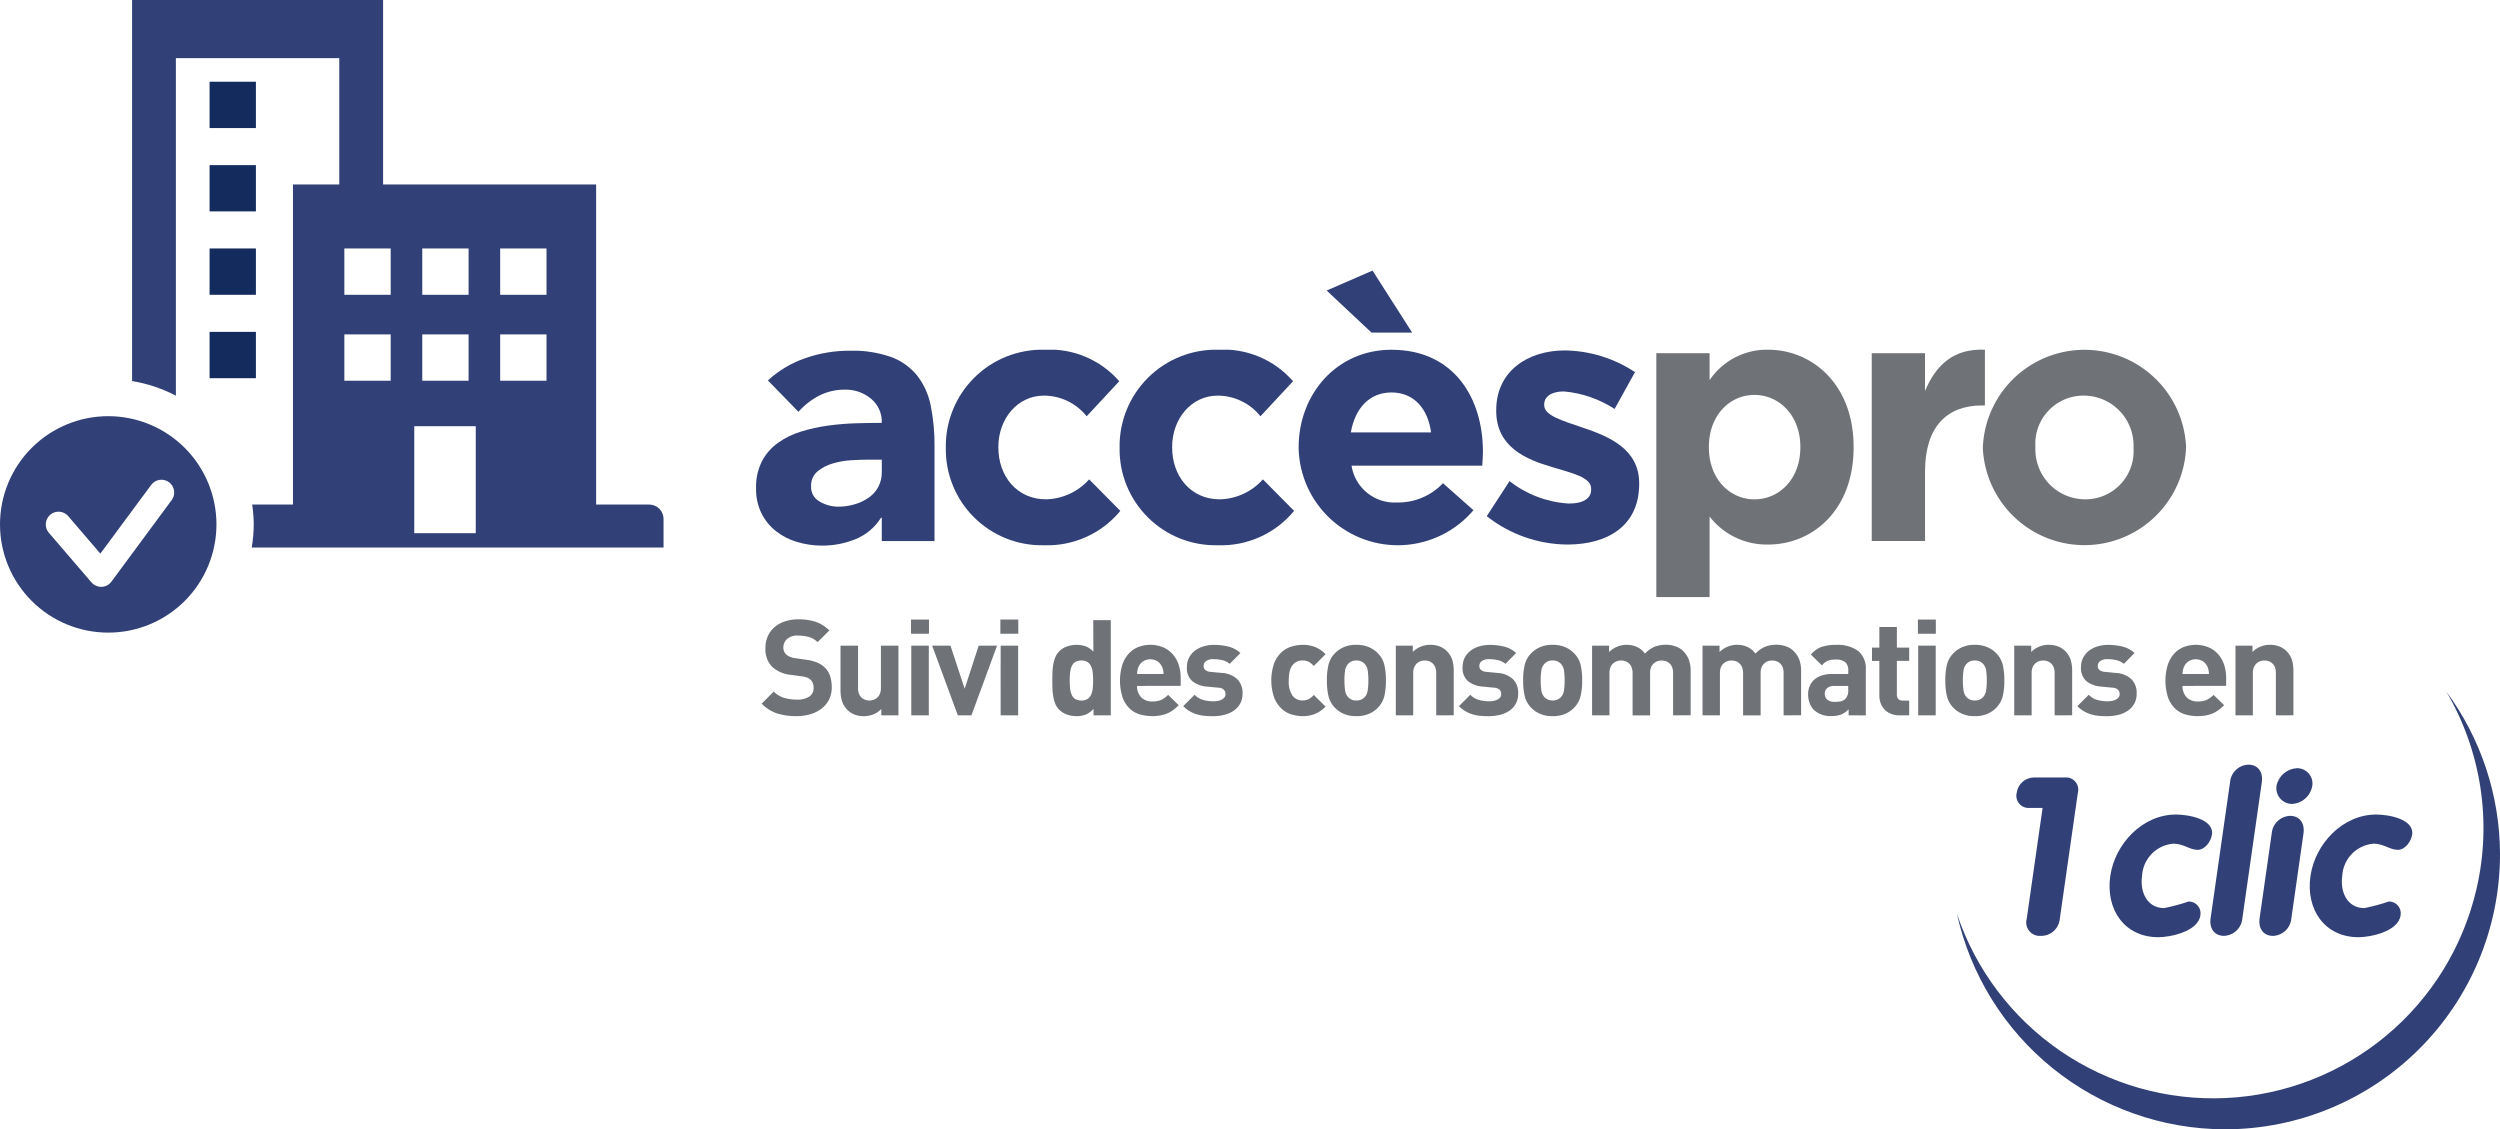 <svg id="Logo_AccesPro" xmlns="http://www.w3.org/2000/svg" xmlns:xlink="http://www.w3.org/1999/xlink" width="235.477" height="106.371" viewBox="0 0 235.477 106.371">
  <defs>
    <clipPath id="clip-path">
      <path id="Tracé_563" data-name="Tracé 563" d="M191.577,73.229a1.659,1.659,0,0,0-1.619,1.435,1.146,1.146,0,0,0,1.208,1.434h1.227L190.9,86.531a1.271,1.271,0,0,0,1.327,1.621,1.764,1.764,0,0,0,1.789-1.621L195.71,74.7a1.156,1.156,0,0,0-1.182-1.475Z" fill="#314177"/>
    </clipPath>
    <clipPath id="clip-path-2">
      <path id="Tracé_564" data-name="Tracé 564" d="M198.767,82.519c-.446,3.12,1.317,5.758,4.538,5.758,1.081,0,3.733-.52,3.952-2.057a1.11,1.11,0,0,0-1.1-1.309,18.421,18.421,0,0,1-2.313.623c-1.621,0-2.295-1.538-2.084-3.015a3.215,3.215,0,0,1,2.951-3.054c.956,0,1.538.582,2.285.582.708,0,1.26-.81,1.35-1.435.207-1.454-2.2-1.891-3.389-1.891-3.159,0-5.756,2.764-6.189,5.8" fill="#314177"/>
    </clipPath>
    <clipPath id="clip-path-3">
      <path id="Tracé_565" data-name="Tracé 565" d="M210.049,73.687l-1.83,12.8c-.142,1,.387,1.662,1.26,1.662a1.8,1.8,0,0,0,1.733-1.662l1.829-12.8c.143-1-.385-1.664-1.258-1.664a1.8,1.8,0,0,0-1.734,1.664" fill="#314177"/>
    </clipPath>
    <clipPath id="clip-path-4">
      <path id="Tracé_566" data-name="Tracé 566" d="M213.974,78.509l-1.14,7.981c-.142,1,.386,1.662,1.259,1.662a1.8,1.8,0,0,0,1.733-1.662l1.141-7.981c.142-1-.386-1.663-1.259-1.663a1.8,1.8,0,0,0-1.734,1.663M214.43,74a1.483,1.483,0,0,0,1.439,1.724A2.043,2.043,0,0,0,217.8,74a1.443,1.443,0,0,0-1.449-1.643A2.066,2.066,0,0,0,214.43,74" fill="#314177"/>
    </clipPath>
    <clipPath id="clip-path-5">
      <path id="Tracé_567" data-name="Tracé 567" d="M217.622,82.519c-.446,3.12,1.318,5.758,4.538,5.758,1.082,0,3.733-.52,3.953-2.057a1.11,1.11,0,0,0-1.1-1.309,18.4,18.4,0,0,1-2.312.623c-1.622,0-2.295-1.538-2.085-3.015a3.216,3.216,0,0,1,2.951-3.054c.957,0,1.539.582,2.286.582.707,0,1.26-.81,1.349-1.435.208-1.454-2.2-1.891-3.388-1.891-3.16,0-5.756,2.764-6.19,5.8" fill="#314177"/>
    </clipPath>
    <clipPath id="clip-path-6">
      <path id="Tracé_568" data-name="Tracé 568" d="M233.252,83.777a25.452,25.452,0,0,1-48.931,2.28,25.915,25.915,0,0,0,25.234,20.314h.106a25.912,25.912,0,0,0,25.816-25.8v-.193a25.887,25.887,0,0,0-5.058-15.238,25.353,25.353,0,0,1,2.833,18.64" fill="#314177"/>
    </clipPath>
    <clipPath id="clip-path-7">
      <rect id="Rectangle_2310" data-name="Rectangle 2310" width="235.477" height="106.371" fill="#6f7277"/>
    </clipPath>
    <clipPath id="clip-path-8">
      <rect id="Rectangle_2312" data-name="Rectangle 2312" width="4.363" height="4.364" transform="translate(19.741 7.696)" fill="none"/>
    </clipPath>
    <linearGradient id="linear-gradient" x1="-4.525" y1="22.611" x2="-4.295" y2="22.611" gradientUnits="objectBoundingBox">
      <stop offset="0" stop-color="#0060ab"/>
      <stop offset="1" stop-color="#142c5d"/>
    </linearGradient>
    <clipPath id="clip-path-9">
      <rect id="Rectangle_2314" data-name="Rectangle 2314" width="4.363" height="4.363" transform="translate(19.741 15.551)" fill="none"/>
    </clipPath>
    <linearGradient id="linear-gradient-2" x1="-4.525" y1="20.816" x2="-4.295" y2="20.816" xlink:href="#linear-gradient"/>
    <clipPath id="clip-path-10">
      <rect id="Rectangle_2316" data-name="Rectangle 2316" width="4.363" height="4.363" transform="translate(19.741 23.406)" fill="none"/>
    </clipPath>
    <linearGradient id="linear-gradient-3" x1="-4.525" y1="19.016" x2="-4.295" y2="19.016" xlink:href="#linear-gradient"/>
    <clipPath id="clip-path-11">
      <rect id="Rectangle_2318" data-name="Rectangle 2318" width="4.363" height="4.364" transform="translate(19.741 31.26)" fill="none"/>
    </clipPath>
    <linearGradient id="linear-gradient-4" x1="-4.525" y1="17.212" x2="-4.295" y2="17.212" xlink:href="#linear-gradient"/>
    <clipPath id="clip-path-12">
      <path id="Tracé_595" data-name="Tracé 595" d="M39.02,40.145h5.792V50.221H39.02ZM32.434,31.5H36.8v4.364H32.434Zm7.34,0h4.363v4.364H39.774Zm7.338,0h4.363v4.364H47.112ZM32.434,23.405H36.8v4.363H32.434Zm7.34,0h4.363v4.363H39.774Zm7.338,0h4.363v4.363H47.112ZM12.441,0V35.893a13.6,13.6,0,0,1,4.125,1.377V5.475H31.958v11.9H27.595v30.15h-3.84A13.585,13.585,0,0,1,23.9,49.4a13.769,13.769,0,0,1-.189,2.173H62.5v-2.7a1.352,1.352,0,0,0-1.35-1.349h-5V17.375H36.084V0Z" fill="#314177"/>
    </clipPath>
    <clipPath id="clip-path-13">
      <path id="Tracé_596" data-name="Tracé 596" d="M14.24,45.675A1.2,1.2,0,0,1,16.175,47.1l-5.682,7.687a1.2,1.2,0,0,1-.924.488H9.526a1.2,1.2,0,0,1-.913-.421L4.6,50.181a1.2,1.2,0,1,1,1.825-1.567l3.027,3.532ZM0,49.4A10.194,10.194,0,1,0,10.194,39.2,10.194,10.194,0,0,0,0,49.4" fill="#314177"/>
    </clipPath>
    <clipPath id="clip-path-14">
      <path id="Tracé_597" data-name="Tracé 597" d="M77.225,47.253a1.545,1.545,0,0,1-.829-1.441,1.736,1.736,0,0,1,.595-1.4,3.918,3.918,0,0,1,1.44-.756,7.7,7.7,0,0,1,1.764-.307c.612-.036,1.121-.053,1.53-.053h1.332v1.152a2.9,2.9,0,0,1-.342,1.439,2.968,2.968,0,0,1-.918,1.008,4.543,4.543,0,0,1-1.315.612,5.383,5.383,0,0,1-1.53.216,3.459,3.459,0,0,1-1.727-.467M75.857,33.735a9.922,9.922,0,0,0-3.528,2.1l2.879,2.953a6.645,6.645,0,0,1,1.963-1.531,5.293,5.293,0,0,1,2.429-.557,3.7,3.7,0,0,1,2.431.845,2.809,2.809,0,0,1,1.026,2.286q-1.116,0-2.431.037A24.22,24.22,0,0,0,78,40.088a15.911,15.911,0,0,0-2.539.558,7.492,7.492,0,0,0-2.177,1.063,4.971,4.971,0,0,0-1.512,1.727,5.36,5.36,0,0,0-.558,2.557,5.161,5.161,0,0,0,.5,2.34,4.95,4.95,0,0,0,1.368,1.692,5.931,5.931,0,0,0,2,1.025,8.156,8.156,0,0,0,2.358.342,8.265,8.265,0,0,0,3.149-.611,5.08,5.08,0,0,0,2.394-2.017h.073v2.2h4.968V42.069a18.533,18.533,0,0,0-.36-3.87,6.74,6.74,0,0,0-1.278-2.826,5.672,5.672,0,0,0-2.448-1.746,10.9,10.9,0,0,0-3.906-.594,12.575,12.575,0,0,0-4.176.7" fill="#314177"/>
    </clipPath>
    <clipPath id="clip-path-15">
      <path id="Tracé_598" data-name="Tracé 598" d="M89.087,42.148v.067a9.032,9.032,0,0,0,9.208,9.142,8.91,8.91,0,0,0,7.229-3.236l-2.937-2.969a5.607,5.607,0,0,1-4.06,1.88c-2.741,0-4.49-2.177-4.49-4.884v-.066c0-2.607,1.782-4.819,4.291-4.819a5.17,5.17,0,0,1,4.027,1.947l3.069-3.3a8.691,8.691,0,0,0-7.063-2.971,9.082,9.082,0,0,0-9.274,9.208" fill="#314177"/>
    </clipPath>
    <clipPath id="clip-path-16">
      <path id="Tracé_599" data-name="Tracé 599" d="M105.455,42.148v.067a9.033,9.033,0,0,0,9.209,9.142,8.907,8.907,0,0,0,7.227-3.236l-2.938-2.969a5.6,5.6,0,0,1-4.059,1.88c-2.74,0-4.488-2.177-4.488-4.884v-.066c0-2.607,1.782-4.819,4.29-4.819a5.174,5.174,0,0,1,4.027,1.947l3.069-3.3a8.692,8.692,0,0,0-7.064-2.971,9.081,9.081,0,0,0-9.273,9.208" fill="#314177"/>
    </clipPath>
    <clipPath id="clip-path-17">
      <path id="Tracé_600" data-name="Tracé 600" d="M131.063,36.966c2.113,0,3.433,1.519,3.73,3.763h-7.557c.4-2.277,1.748-3.763,3.827-3.763m-8.745,5.182v.067a9.344,9.344,0,0,0,16.469,5.841l-2.871-2.541a5.8,5.8,0,0,1-4.291,1.814,4.1,4.1,0,0,1-4.323-3.465h12.311c.033-.462.065-.924.065-1.32,0-5.017-2.706-9.6-8.615-9.6-5.148,0-8.745,4.158-8.745,9.208m2.641-14.786,4.224,3.961h3.828l-3.73-5.842Z" fill="#314177"/>
    </clipPath>
    <clipPath id="clip-path-18">
      <path id="Tracé_601" data-name="Tracé 601" d="M140.929,38.616v.067c0,3.432,2.8,4.587,5.281,5.314,1.947.593,3.663.956,3.663,2.045v.067c0,.792-.658,1.32-2.112,1.32a10,10,0,0,1-5.577-2.112l-2.146,3.3a12.39,12.39,0,0,0,7.591,2.674c3.829,0,6.767-1.782,6.767-5.709v-.066c0-3.236-2.872-4.423-5.347-5.248-1.915-.661-3.6-1.122-3.6-2.112v-.067c0-.693.626-1.22,1.847-1.22a10.478,10.478,0,0,1,4.787,1.65L154,35.052a12.239,12.239,0,0,0-6.6-2.045c-3.564,0-6.469,2.012-6.469,5.609" fill="#314177"/>
    </clipPath>
  </defs>
  <g id="Groupe_1295" data-name="Groupe 1295">
    <g id="Groupe_1294" data-name="Groupe 1294" clip-path="url(#clip-path)">
      <rect id="Rectangle_2304" data-name="Rectangle 2304" width="5.969" height="14.923" transform="translate(189.858 73.229)" fill="#314177"/>
    </g>
  </g>
  <g id="Groupe_1297" data-name="Groupe 1297">
    <g id="Groupe_1296" data-name="Groupe 1296" clip-path="url(#clip-path-2)">
      <rect id="Rectangle_2305" data-name="Rectangle 2305" width="10.231" height="11.556" transform="translate(198.321 76.721)" fill="#314177"/>
    </g>
  </g>
  <g id="Groupe_1299" data-name="Groupe 1299">
    <g id="Groupe_1298" data-name="Groupe 1298" clip-path="url(#clip-path-3)">
      <rect id="Rectangle_2306" data-name="Rectangle 2306" width="5.107" height="16.129" transform="translate(208.077 72.023)" fill="#314177"/>
    </g>
  </g>
  <g id="Groupe_1301" data-name="Groupe 1301">
    <g id="Groupe_1300" data-name="Groupe 1300" clip-path="url(#clip-path-4)">
      <rect id="Rectangle_2307" data-name="Rectangle 2307" width="5.231" height="15.796" transform="translate(212.692 72.356)" fill="#314177"/>
    </g>
  </g>
  <g id="Groupe_1303" data-name="Groupe 1303">
    <g id="Groupe_1302" data-name="Groupe 1302" clip-path="url(#clip-path-5)">
      <rect id="Rectangle_2308" data-name="Rectangle 2308" width="10.232" height="11.556" transform="translate(217.176 76.721)" fill="#314177"/>
    </g>
  </g>
  <g id="Groupe_1305" data-name="Groupe 1305">
    <g id="Groupe_1304" data-name="Groupe 1304" clip-path="url(#clip-path-6)">
      <rect id="Rectangle_2309" data-name="Rectangle 2309" width="51.156" height="41.234" transform="translate(184.321 65.137)" fill="#314177"/>
    </g>
  </g>
  <g id="Groupe_1307" data-name="Groupe 1307">
    <g id="Groupe_1306" data-name="Groupe 1306" clip-path="url(#clip-path-7)">
      <path id="Tracé_569" data-name="Tracé 569" d="M156.01,33.27h5.017v2.541a6.5,6.5,0,0,1,5.512-2.871c4.125,0,8.053,3.234,8.053,9.143v.065c0,5.908-3.862,9.143-8.053,9.143a6.794,6.794,0,0,1-5.512-2.641v7.591H156.01Zm13.566,8.878v-.065c0-2.938-1.981-4.885-4.324-4.885s-4.291,1.947-4.291,4.885v.065c0,2.938,1.947,4.885,4.291,4.885s4.324-1.914,4.324-4.885" fill="#6f7277"/>
      <path id="Tracé_570" data-name="Tracé 570" d="M176.3,33.27h5.017v3.564c1.023-2.442,2.673-4.026,5.643-3.894v5.248H186.7c-3.334,0-5.379,2.013-5.379,6.237V50.96H176.3Z" fill="#6f7277"/>
      <path id="Tracé_571" data-name="Tracé 571" d="M186.766,42.214v-.066a9.58,9.58,0,0,1,19.142-.066v.066a9.58,9.58,0,0,1-19.142.066m14.192,0v-.066a4.7,4.7,0,0,0-4.653-4.885,4.533,4.533,0,0,0-4.588,4.819v.066a4.7,4.7,0,0,0,4.653,4.884,4.532,4.532,0,0,0,4.588-4.818" fill="#6f7277"/>
      <path id="Tracé_572" data-name="Tracé 572" d="M78.092,65.892a2.512,2.512,0,0,1-.706.85,3.193,3.193,0,0,1-1.052.529,4.5,4.5,0,0,1-1.31.183A5.927,5.927,0,0,1,73.2,67.2a3.568,3.568,0,0,1-1.455-.926l1.134-1.135a2.286,2.286,0,0,0,.982.593,4.174,4.174,0,0,0,1.185.164,2.057,2.057,0,0,0,1.185-.284.947.947,0,0,0,.4-.825,1,1,0,0,0-.277-.756,1.051,1.051,0,0,0-.309-.2,2.5,2.5,0,0,0-.485-.12l-1.084-.15a3.025,3.025,0,0,1-1.739-.744,2.384,2.384,0,0,1-.642-1.764,2.756,2.756,0,0,1,.214-1.1,2.4,2.4,0,0,1,.617-.857,2.869,2.869,0,0,1,.983-.56,3.955,3.955,0,0,1,1.31-.2,5,5,0,0,1,1.626.24,3.413,3.413,0,0,1,1.273.806l-1.109,1.1a1.957,1.957,0,0,0-.914-.51,4.319,4.319,0,0,0-.926-.107,1.441,1.441,0,0,0-1.046.334,1.084,1.084,0,0,0-.34.8.936.936,0,0,0,.063.34.861.861,0,0,0,.2.3,1.31,1.31,0,0,0,.346.22,1.766,1.766,0,0,0,.485.133l1.059.151a4.2,4.2,0,0,1,1.02.258,2.415,2.415,0,0,1,.693.434,1.98,1.98,0,0,1,.53.82,3.344,3.344,0,0,1,.163,1.083,2.512,2.512,0,0,1-.258,1.16" fill="#6f7277"/>
      <path id="Tracé_573" data-name="Tracé 573" d="M83.012,67.379v-.6a2.133,2.133,0,0,1-.753.509,2.345,2.345,0,0,1-.879.17,2.435,2.435,0,0,1-.88-.15,1.911,1.911,0,0,1-.665-.429,2.012,2.012,0,0,1-.534-.863,3.625,3.625,0,0,1-.132-1v-4.2H80.82v3.968a1.51,1.51,0,0,0,.093.568.977.977,0,0,0,.249.365.965.965,0,0,0,.349.2,1.16,1.16,0,0,0,.76,0,.969.969,0,0,0,.348-.2,1.052,1.052,0,0,0,.256-.365,1.428,1.428,0,0,0,.1-.568V60.815h1.651v6.564Z" fill="#6f7277"/>
      <path id="Tracé_574" data-name="Tracé 574" d="M85.81,58.357H87.5v1.336H85.81Zm.025,2.457h1.65v6.564h-1.65Z" fill="#6f7277"/>
      <path id="Tracé_575" data-name="Tracé 575" d="M91.5,67.379H90.22L87.8,60.815h1.726l1.336,4.056,1.323-4.056h1.727Z" fill="#6f7277"/>
      <path id="Tracé_576" data-name="Tracé 576" d="M94.226,58.357h1.688v1.336H94.226Zm.026,2.457H95.9v6.564h-1.65Z" fill="#6f7277"/>
      <path id="Tracé_577" data-name="Tracé 577" d="M103,67.379v-.617a2.013,2.013,0,0,1-.716.535,2.318,2.318,0,0,1-.9.157,2.575,2.575,0,0,1-.9-.157,1.915,1.915,0,0,1-.7-.434,1.607,1.607,0,0,1-.383-.568,3.382,3.382,0,0,1-.194-.692,5.594,5.594,0,0,1-.076-.756q-.012-.392-.012-.757t.012-.749a5.554,5.554,0,0,1,.076-.75,3.241,3.241,0,0,1,.195-.686,1.731,1.731,0,0,1,.385-.574,1.906,1.906,0,0,1,.7-.434,2.53,2.53,0,0,1,.9-.158,2.5,2.5,0,0,1,.888.145,1.838,1.838,0,0,1,.712.51l-.013-2.986h1.651v8.971Zm-.075-4.032a1.865,1.865,0,0,0-.156-.592.949.949,0,0,0-.336-.4,1.231,1.231,0,0,0-1.159,0,.908.908,0,0,0-.33.4,1.981,1.981,0,0,0-.149.592,6.811,6.811,0,0,0-.038.743,6.958,6.958,0,0,0,.038.75,1.99,1.99,0,0,0,.149.6.9.9,0,0,0,.33.4,1.223,1.223,0,0,0,1.159,0,.94.94,0,0,0,.336-.4,1.874,1.874,0,0,0,.156-.6,6.971,6.971,0,0,0,.037-.75,6.824,6.824,0,0,0-.037-.743" fill="#6f7277"/>
      <path id="Tracé_578" data-name="Tracé 578" d="M107.1,64.606a1.507,1.507,0,0,0,.372,1.053,1.366,1.366,0,0,0,1.065.409,2,2,0,0,0,.856-.151,2.362,2.362,0,0,0,.631-.466l1,.97a4.622,4.622,0,0,1-.5.441,2.842,2.842,0,0,1-.548.321,3.021,3.021,0,0,1-.649.2,4.156,4.156,0,0,1-.794.069A4.215,4.215,0,0,1,107.4,67.3a2.344,2.344,0,0,1-.97-.536,2.734,2.734,0,0,1-.68-1.033,5.2,5.2,0,0,1-.05-3.074,2.984,2.984,0,0,1,.585-1.052,2.465,2.465,0,0,1,.9-.649,3.194,3.194,0,0,1,2.382.019,2.575,2.575,0,0,1,.9.656,2.807,2.807,0,0,1,.554.988,3.992,3.992,0,0,1,.189,1.254v.73Zm2.451-1.492a1.713,1.713,0,0,0-.107-.334,1.266,1.266,0,0,0-.41-.485,1.3,1.3,0,0,0-1.373,0,1.266,1.266,0,0,0-.41.485,1.713,1.713,0,0,0-.107.334,2.826,2.826,0,0,0-.044.371h2.5a2.666,2.666,0,0,0-.044-.371" fill="#6f7277"/>
      <path id="Tracé_579" data-name="Tracé 579" d="M116.818,66.258a1.889,1.889,0,0,1-.592.668,2.715,2.715,0,0,1-.889.4,4.341,4.341,0,0,1-1.09.132c-.26,0-.512-.009-.756-.031a3.66,3.66,0,0,1-.718-.132,3.17,3.17,0,0,1-.68-.284,2.909,2.909,0,0,1-.643-.5l1.071-1.071a1.8,1.8,0,0,0,.888.51,4.028,4.028,0,0,0,.864.107,2.459,2.459,0,0,0,.421-.037,1.445,1.445,0,0,0,.373-.12.79.79,0,0,0,.264-.208.49.49,0,0,0,.1-.315.568.568,0,0,0-.152-.41.86.86,0,0,0-.541-.195l-1.033-.1a2.529,2.529,0,0,1-1.4-.511,1.626,1.626,0,0,1-.511-1.329,1.878,1.878,0,0,1,.208-.894,2,2,0,0,1,.555-.656,2.54,2.54,0,0,1,.806-.4,3.339,3.339,0,0,1,.964-.139,5.53,5.53,0,0,1,1.4.165,2.558,2.558,0,0,1,1.108.6l-1.008,1.022a1.58,1.58,0,0,0-.692-.347,3.592,3.592,0,0,0-.832-.095,1.085,1.085,0,0,0-.712.19.565.565,0,0,0-.221.44.7.7,0,0,0,.026.183.368.368,0,0,0,.1.17.766.766,0,0,0,.208.138.935.935,0,0,0,.347.076l1.033.1a2.311,2.311,0,0,1,1.468.6,1.823,1.823,0,0,1,.485,1.329,1.985,1.985,0,0,1-.214.945" fill="#6f7277"/>
      <path id="Tracé_580" data-name="Tracé 580" d="M123.893,67.234a3.1,3.1,0,0,1-1.2.22,3.647,3.647,0,0,1-1.015-.151,2.391,2.391,0,0,1-.949-.536,2.911,2.911,0,0,1-.705-1.033,4.983,4.983,0,0,1,0-3.288,2.849,2.849,0,0,1,.705-1.027,2.439,2.439,0,0,1,.949-.53,3.684,3.684,0,0,1,1.015-.151,3.154,3.154,0,0,1,1.2.215,2.849,2.849,0,0,1,.964.668l-1.109,1.108a1.734,1.734,0,0,0-.492-.4,1.248,1.248,0,0,0-.567-.12,1.146,1.146,0,0,0-.932.428,1.551,1.551,0,0,0-.277.579,3.543,3.543,0,0,0-.088.869,2.329,2.329,0,0,0,.365,1.462,1.144,1.144,0,0,0,.932.429,1.248,1.248,0,0,0,.567-.12,1.722,1.722,0,0,0,.492-.4l1.109,1.1a2.946,2.946,0,0,1-.964.675" fill="#6f7277"/>
      <path id="Tracé_581" data-name="Tracé 581" d="M130.388,65.583a2.377,2.377,0,0,1-.593,1.065,2.586,2.586,0,0,1-.806.567,2.857,2.857,0,0,1-1.235.239,2.815,2.815,0,0,1-1.228-.239,2.6,2.6,0,0,1-.8-.567,2.356,2.356,0,0,1-.592-1.065,6.2,6.2,0,0,1-.152-1.493,6.126,6.126,0,0,1,.152-1.487,2.364,2.364,0,0,1,.592-1.058,2.619,2.619,0,0,1,.8-.567,2.815,2.815,0,0,1,1.228-.24,2.857,2.857,0,0,1,1.235.24,2.6,2.6,0,0,1,.806.567,2.385,2.385,0,0,1,.593,1.058,6.132,6.132,0,0,1,.151,1.487,6.2,6.2,0,0,1-.151,1.493m-1.562-2.419a1.165,1.165,0,0,0-.312-.661,1.021,1.021,0,0,0-.76-.29,1,1,0,0,0-.747.29,1.165,1.165,0,0,0-.312.661,6.279,6.279,0,0,0-.062.926,6.394,6.394,0,0,0,.062.932,1.168,1.168,0,0,0,.312.668,1,1,0,0,0,.747.29,1.017,1.017,0,0,0,.76-.29,1.168,1.168,0,0,0,.312-.668,6.258,6.258,0,0,0,.062-.932,6.146,6.146,0,0,0-.062-.926" fill="#6f7277"/>
      <path id="Tracé_582" data-name="Tracé 582" d="M135.277,67.379V63.41a1.483,1.483,0,0,0-.094-.567.96.96,0,0,0-.6-.567,1.19,1.19,0,0,0-.764,0,.979.979,0,0,0-.352.2,1.042,1.042,0,0,0-.256.365,1.4,1.4,0,0,0-.1.567v3.969h-1.638V60.815h1.6v.6a2.129,2.129,0,0,1,.756-.51,2.354,2.354,0,0,1,.882-.171,2.424,2.424,0,0,1,.882.152,1.907,1.907,0,0,1,.668.428,2.018,2.018,0,0,1,.535.864,3.615,3.615,0,0,1,.132,1v4.195Z" fill="#6f7277"/>
      <path id="Tracé_583" data-name="Tracé 583" d="M142.787,66.258a1.889,1.889,0,0,1-.592.668,2.715,2.715,0,0,1-.889.4,4.341,4.341,0,0,1-1.09.132c-.26,0-.512-.009-.756-.031a3.66,3.66,0,0,1-.718-.132,3.17,3.17,0,0,1-.68-.284,2.909,2.909,0,0,1-.643-.5l1.071-1.071a1.8,1.8,0,0,0,.888.51,4.028,4.028,0,0,0,.864.107,2.459,2.459,0,0,0,.421-.037,1.445,1.445,0,0,0,.373-.12.79.79,0,0,0,.264-.208.49.49,0,0,0,.1-.315.568.568,0,0,0-.152-.41.86.86,0,0,0-.541-.195l-1.033-.1a2.529,2.529,0,0,1-1.4-.511,1.626,1.626,0,0,1-.511-1.329,1.878,1.878,0,0,1,.208-.894,2,2,0,0,1,.555-.656,2.54,2.54,0,0,1,.806-.4,3.339,3.339,0,0,1,.964-.139,5.53,5.53,0,0,1,1.4.165,2.558,2.558,0,0,1,1.108.6l-1.008,1.022a1.58,1.58,0,0,0-.692-.347,3.592,3.592,0,0,0-.832-.095,1.085,1.085,0,0,0-.712.19.565.565,0,0,0-.221.44.7.7,0,0,0,.026.183.368.368,0,0,0,.1.17.766.766,0,0,0,.208.138.935.935,0,0,0,.347.076l1.033.1a2.311,2.311,0,0,1,1.468.6A1.823,1.823,0,0,1,143,65.313a1.985,1.985,0,0,1-.214.945" fill="#6f7277"/>
      <path id="Tracé_584" data-name="Tracé 584" d="M148.873,65.583a2.377,2.377,0,0,1-.593,1.065,2.586,2.586,0,0,1-.806.567,2.857,2.857,0,0,1-1.235.239,2.815,2.815,0,0,1-1.228-.239,2.6,2.6,0,0,1-.8-.567,2.356,2.356,0,0,1-.592-1.065,6.2,6.2,0,0,1-.152-1.493,6.127,6.127,0,0,1,.152-1.487,2.364,2.364,0,0,1,.592-1.058,2.619,2.619,0,0,1,.8-.567,2.815,2.815,0,0,1,1.228-.24,2.857,2.857,0,0,1,1.235.24,2.6,2.6,0,0,1,.806.567,2.385,2.385,0,0,1,.593,1.058,6.132,6.132,0,0,1,.151,1.487,6.2,6.2,0,0,1-.151,1.493m-1.562-2.419A1.165,1.165,0,0,0,147,62.5a1.021,1.021,0,0,0-.76-.29,1,1,0,0,0-.747.29,1.165,1.165,0,0,0-.312.661,6.281,6.281,0,0,0-.062.926,6.4,6.4,0,0,0,.062.932,1.168,1.168,0,0,0,.312.668,1,1,0,0,0,.747.29,1.017,1.017,0,0,0,.76-.29,1.168,1.168,0,0,0,.312-.668,6.258,6.258,0,0,0,.062-.932,6.146,6.146,0,0,0-.062-.926" fill="#6f7277"/>
      <path id="Tracé_585" data-name="Tracé 585" d="M157.591,67.379V63.41a1.483,1.483,0,0,0-.094-.567.954.954,0,0,0-.6-.567,1.19,1.19,0,0,0-.764,0,1.013,1.013,0,0,0-.351.2.968.968,0,0,0-.257.358,1.335,1.335,0,0,0-.1.542v4.007h-1.65V63.41a1.482,1.482,0,0,0-.1-.567.96.96,0,0,0-.6-.567,1.2,1.2,0,0,0-.769,0,.979.979,0,0,0-.352.2,1.021,1.021,0,0,0-.258.365,1.386,1.386,0,0,0-.1.567v3.969h-1.637V60.815h1.6v.6a2.383,2.383,0,0,1,2.631-.478,1.944,1.944,0,0,1,.751.629,2.627,2.627,0,0,1,.883-.636,2.806,2.806,0,0,1,1.086-.2,2.7,2.7,0,0,1,.915.152,1.86,1.86,0,0,1,.7.428,2.261,2.261,0,0,1,.561.864,3.069,3.069,0,0,1,.158,1v4.195Z" fill="#6f7277"/>
      <path id="Tracé_586" data-name="Tracé 586" d="M168,67.379V63.41a1.483,1.483,0,0,0-.094-.567.954.954,0,0,0-.6-.567,1.19,1.19,0,0,0-.764,0,1.013,1.013,0,0,0-.351.2.968.968,0,0,0-.257.358,1.335,1.335,0,0,0-.1.542v4.007h-1.65V63.41a1.482,1.482,0,0,0-.1-.567.96.96,0,0,0-.605-.567,1.2,1.2,0,0,0-.769,0,.979.979,0,0,0-.352.2,1.021,1.021,0,0,0-.258.365,1.386,1.386,0,0,0-.1.567v3.969h-1.637V60.815h1.6v.6a2.383,2.383,0,0,1,2.631-.478,1.944,1.944,0,0,1,.751.629,2.627,2.627,0,0,1,.883-.636,2.806,2.806,0,0,1,1.086-.2,2.694,2.694,0,0,1,.915.152,1.86,1.86,0,0,1,.7.428,2.261,2.261,0,0,1,.561.864,3.069,3.069,0,0,1,.158,1v4.195Z" fill="#6f7277"/>
      <path id="Tracé_587" data-name="Tracé 587" d="M174.123,67.378v-.567a2.186,2.186,0,0,1-.684.48,2.415,2.415,0,0,1-.923.151,2.257,2.257,0,0,1-1.671-.58,1.866,1.866,0,0,1-.4-.655,2.372,2.372,0,0,1-.138-.82,1.966,1.966,0,0,1,.138-.736,1.664,1.664,0,0,1,.414-.606,2.02,2.02,0,0,1,.7-.409,2.932,2.932,0,0,1,.986-.151h1.544v-.327a.99.99,0,0,0-.283-.788,1.434,1.434,0,0,0-.939-.245,2.394,2.394,0,0,0-.416.031,1.435,1.435,0,0,0-.321.1,1.191,1.191,0,0,0-.271.163,1.721,1.721,0,0,0-.252.253l-1.046-1.022a2.53,2.53,0,0,1,1.014-.718,4.128,4.128,0,0,1,1.355-.189,3.254,3.254,0,0,1,2.1.58,2.109,2.109,0,0,1,.712,1.738v4.322Zm-.038-2.772h-1.291a1.041,1.041,0,0,0-.676.195.675.675,0,0,0-.238.549.7.7,0,0,0,.232.548,1.032,1.032,0,0,0,.708.208,2.8,2.8,0,0,0,.576-.051.9.9,0,0,0,.451-.264,1.133,1.133,0,0,0,.238-.831Z" fill="#6f7277"/>
      <path id="Tracé_588" data-name="Tracé 588" d="M178.936,67.379a2.1,2.1,0,0,1-.868-.164,1.744,1.744,0,0,1-.6-.428,1.681,1.681,0,0,1-.343-.6,2.257,2.257,0,0,1-.108-.687V62.251h-.692V61h.692v-1.94h1.651V61h1.16v1.248h-1.16V65.4c0,.4.189.593.567.593h.593v1.386Z" fill="#6f7277"/>
      <path id="Tracé_589" data-name="Tracé 589" d="M180.649,58.357h1.688v1.336h-1.688Zm.026,2.457h1.65v6.564h-1.65Z" fill="#6f7277"/>
      <path id="Tracé_590" data-name="Tracé 590" d="M188.638,65.583a2.377,2.377,0,0,1-.593,1.065,2.586,2.586,0,0,1-.806.567,2.857,2.857,0,0,1-1.235.239,2.815,2.815,0,0,1-1.228-.239,2.6,2.6,0,0,1-.8-.567,2.356,2.356,0,0,1-.592-1.065,6.2,6.2,0,0,1-.152-1.493,6.127,6.127,0,0,1,.152-1.487,2.364,2.364,0,0,1,.592-1.058,2.619,2.619,0,0,1,.8-.567,2.815,2.815,0,0,1,1.228-.24,2.857,2.857,0,0,1,1.235.24,2.6,2.6,0,0,1,.806.567,2.385,2.385,0,0,1,.593,1.058,6.132,6.132,0,0,1,.151,1.487,6.2,6.2,0,0,1-.151,1.493m-1.562-2.419a1.165,1.165,0,0,0-.312-.661,1.021,1.021,0,0,0-.76-.29,1,1,0,0,0-.747.29,1.165,1.165,0,0,0-.312.661,6.278,6.278,0,0,0-.062.926,6.394,6.394,0,0,0,.062.932,1.168,1.168,0,0,0,.312.668,1,1,0,0,0,.747.29,1.017,1.017,0,0,0,.76-.29,1.168,1.168,0,0,0,.312-.668,6.258,6.258,0,0,0,.062-.932,6.146,6.146,0,0,0-.062-.926" fill="#6f7277"/>
      <path id="Tracé_591" data-name="Tracé 591" d="M193.527,67.379V63.41a1.483,1.483,0,0,0-.094-.567.96.96,0,0,0-.6-.567,1.19,1.19,0,0,0-.764,0,.979.979,0,0,0-.352.2,1.042,1.042,0,0,0-.256.365,1.4,1.4,0,0,0-.1.567v3.969h-1.638V60.815h1.6v.6a2.129,2.129,0,0,1,.756-.51,2.354,2.354,0,0,1,.882-.171,2.424,2.424,0,0,1,.882.152,1.907,1.907,0,0,1,.668.428,2.018,2.018,0,0,1,.535.864,3.615,3.615,0,0,1,.132,1v4.195Z" fill="#6f7277"/>
      <path id="Tracé_592" data-name="Tracé 592" d="M201.036,66.258a1.889,1.889,0,0,1-.592.668,2.715,2.715,0,0,1-.889.4,4.341,4.341,0,0,1-1.09.132c-.26,0-.512-.009-.756-.031a3.66,3.66,0,0,1-.718-.132,3.17,3.17,0,0,1-.68-.284,2.909,2.909,0,0,1-.643-.5l1.071-1.071a1.8,1.8,0,0,0,.888.51,4.028,4.028,0,0,0,.864.107,2.459,2.459,0,0,0,.421-.037,1.445,1.445,0,0,0,.373-.12.79.79,0,0,0,.264-.208.49.49,0,0,0,.1-.315.568.568,0,0,0-.152-.41.86.86,0,0,0-.541-.195l-1.033-.1a2.529,2.529,0,0,1-1.4-.511,1.626,1.626,0,0,1-.511-1.329,1.878,1.878,0,0,1,.208-.894,2,2,0,0,1,.555-.656,2.541,2.541,0,0,1,.806-.4,3.339,3.339,0,0,1,.964-.139,5.53,5.53,0,0,1,1.4.165,2.558,2.558,0,0,1,1.108.6l-1.008,1.022a1.58,1.58,0,0,0-.692-.347,3.592,3.592,0,0,0-.832-.095,1.085,1.085,0,0,0-.712.19.565.565,0,0,0-.221.44.7.7,0,0,0,.026.183.368.368,0,0,0,.1.17.766.766,0,0,0,.208.138.935.935,0,0,0,.347.076l1.033.1a2.311,2.311,0,0,1,1.468.6,1.823,1.823,0,0,1,.485,1.329,1.985,1.985,0,0,1-.214.945" fill="#6f7277"/>
      <path id="Tracé_593" data-name="Tracé 593" d="M205.572,64.606a1.507,1.507,0,0,0,.372,1.053,1.366,1.366,0,0,0,1.065.409,2,2,0,0,0,.856-.151,2.362,2.362,0,0,0,.631-.466l.995.97a4.621,4.621,0,0,1-.5.441,2.842,2.842,0,0,1-.548.321,3.021,3.021,0,0,1-.649.2,4.156,4.156,0,0,1-.794.069,4.215,4.215,0,0,1-1.128-.151,2.344,2.344,0,0,1-.97-.536,2.734,2.734,0,0,1-.68-1.033,5.2,5.2,0,0,1-.05-3.074,2.984,2.984,0,0,1,.585-1.052,2.465,2.465,0,0,1,.9-.649,3.194,3.194,0,0,1,2.382.019,2.575,2.575,0,0,1,.9.656,2.806,2.806,0,0,1,.554.988,3.992,3.992,0,0,1,.189,1.254v.73Zm2.451-1.492a1.712,1.712,0,0,0-.107-.334,1.266,1.266,0,0,0-.41-.485,1.3,1.3,0,0,0-1.373,0,1.266,1.266,0,0,0-.41.485,1.712,1.712,0,0,0-.107.334,2.825,2.825,0,0,0-.044.371h2.495a2.663,2.663,0,0,0-.044-.371" fill="#6f7277"/>
      <path id="Tracé_594" data-name="Tracé 594" d="M214.366,67.379V63.41a1.483,1.483,0,0,0-.094-.567.96.96,0,0,0-.6-.567,1.19,1.19,0,0,0-.764,0,.979.979,0,0,0-.352.2,1.043,1.043,0,0,0-.256.365,1.4,1.4,0,0,0-.1.567v3.969h-1.638V60.815h1.6v.6a2.129,2.129,0,0,1,.756-.51,2.354,2.354,0,0,1,.882-.171,2.424,2.424,0,0,1,.882.152,1.907,1.907,0,0,1,.668.428,2.018,2.018,0,0,1,.535.864,3.615,3.615,0,0,1,.132,1v4.195Z" fill="#6f7277"/>
    </g>
  </g>
  <g id="Groupe_1309" data-name="Groupe 1309">
    <g id="Groupe_1308" data-name="Groupe 1308" clip-path="url(#clip-path-8)">
      <rect id="Rectangle_2311" data-name="Rectangle 2311" width="4.363" height="4.364" transform="translate(19.741 7.696)" fill="url(#linear-gradient)"/>
    </g>
  </g>
  <g id="Groupe_1311" data-name="Groupe 1311">
    <g id="Groupe_1310" data-name="Groupe 1310" clip-path="url(#clip-path-9)">
      <rect id="Rectangle_2313" data-name="Rectangle 2313" width="4.363" height="4.363" transform="translate(19.741 15.551)" fill="url(#linear-gradient-2)"/>
    </g>
  </g>
  <g id="Groupe_1313" data-name="Groupe 1313">
    <g id="Groupe_1312" data-name="Groupe 1312" clip-path="url(#clip-path-10)">
      <rect id="Rectangle_2315" data-name="Rectangle 2315" width="4.363" height="4.363" transform="translate(19.741 23.406)" fill="url(#linear-gradient-3)"/>
    </g>
  </g>
  <g id="Groupe_1315" data-name="Groupe 1315">
    <g id="Groupe_1314" data-name="Groupe 1314" clip-path="url(#clip-path-11)">
      <rect id="Rectangle_2317" data-name="Rectangle 2317" width="4.363" height="4.364" transform="translate(19.741 31.26)" fill="url(#linear-gradient-4)"/>
    </g>
  </g>
  <g id="Groupe_1317" data-name="Groupe 1317">
    <g id="Groupe_1316" data-name="Groupe 1316" clip-path="url(#clip-path-12)">
      <rect id="Rectangle_2319" data-name="Rectangle 2319" width="50.063" height="51.57" transform="translate(12.441 0)" fill="#314177"/>
    </g>
  </g>
  <g id="Groupe_1319" data-name="Groupe 1319">
    <g id="Groupe_1318" data-name="Groupe 1318" clip-path="url(#clip-path-13)">
      <rect id="Rectangle_2320" data-name="Rectangle 2320" width="20.389" height="20.389" transform="translate(0 39.203)" fill="#314177"/>
    </g>
  </g>
  <g id="Groupe_1321" data-name="Groupe 1321">
    <g id="Groupe_1320" data-name="Groupe 1320" clip-path="url(#clip-path-14)">
      <rect id="Rectangle_2321" data-name="Rectangle 2321" width="16.812" height="18.359" transform="translate(71.213 33.033)" fill="#314177"/>
    </g>
  </g>
  <g id="Groupe_1323" data-name="Groupe 1323">
    <g id="Groupe_1322" data-name="Groupe 1322" clip-path="url(#clip-path-15)">
      <rect id="Rectangle_2322" data-name="Rectangle 2322" width="16.437" height="18.417" transform="translate(89.087 32.94)" fill="#314177"/>
    </g>
  </g>
  <g id="Groupe_1325" data-name="Groupe 1325">
    <g id="Groupe_1324" data-name="Groupe 1324" clip-path="url(#clip-path-16)">
      <rect id="Rectangle_2323" data-name="Rectangle 2323" width="16.436" height="18.417" transform="translate(105.455 32.94)" fill="#314177"/>
    </g>
  </g>
  <g id="Groupe_1327" data-name="Groupe 1327">
    <g id="Groupe_1326" data-name="Groupe 1326" clip-path="url(#clip-path-17)">
      <rect id="Rectangle_2324" data-name="Rectangle 2324" width="17.36" height="25.876" transform="translate(122.318 25.481)" fill="#314177"/>
    </g>
  </g>
  <g id="Groupe_1329" data-name="Groupe 1329">
    <g id="Groupe_1328" data-name="Groupe 1328" clip-path="url(#clip-path-18)">
      <rect id="Rectangle_2325" data-name="Rectangle 2325" width="14.358" height="18.283" transform="translate(140.038 33.007)" fill="#314177"/>
    </g>
  </g>
</svg>
